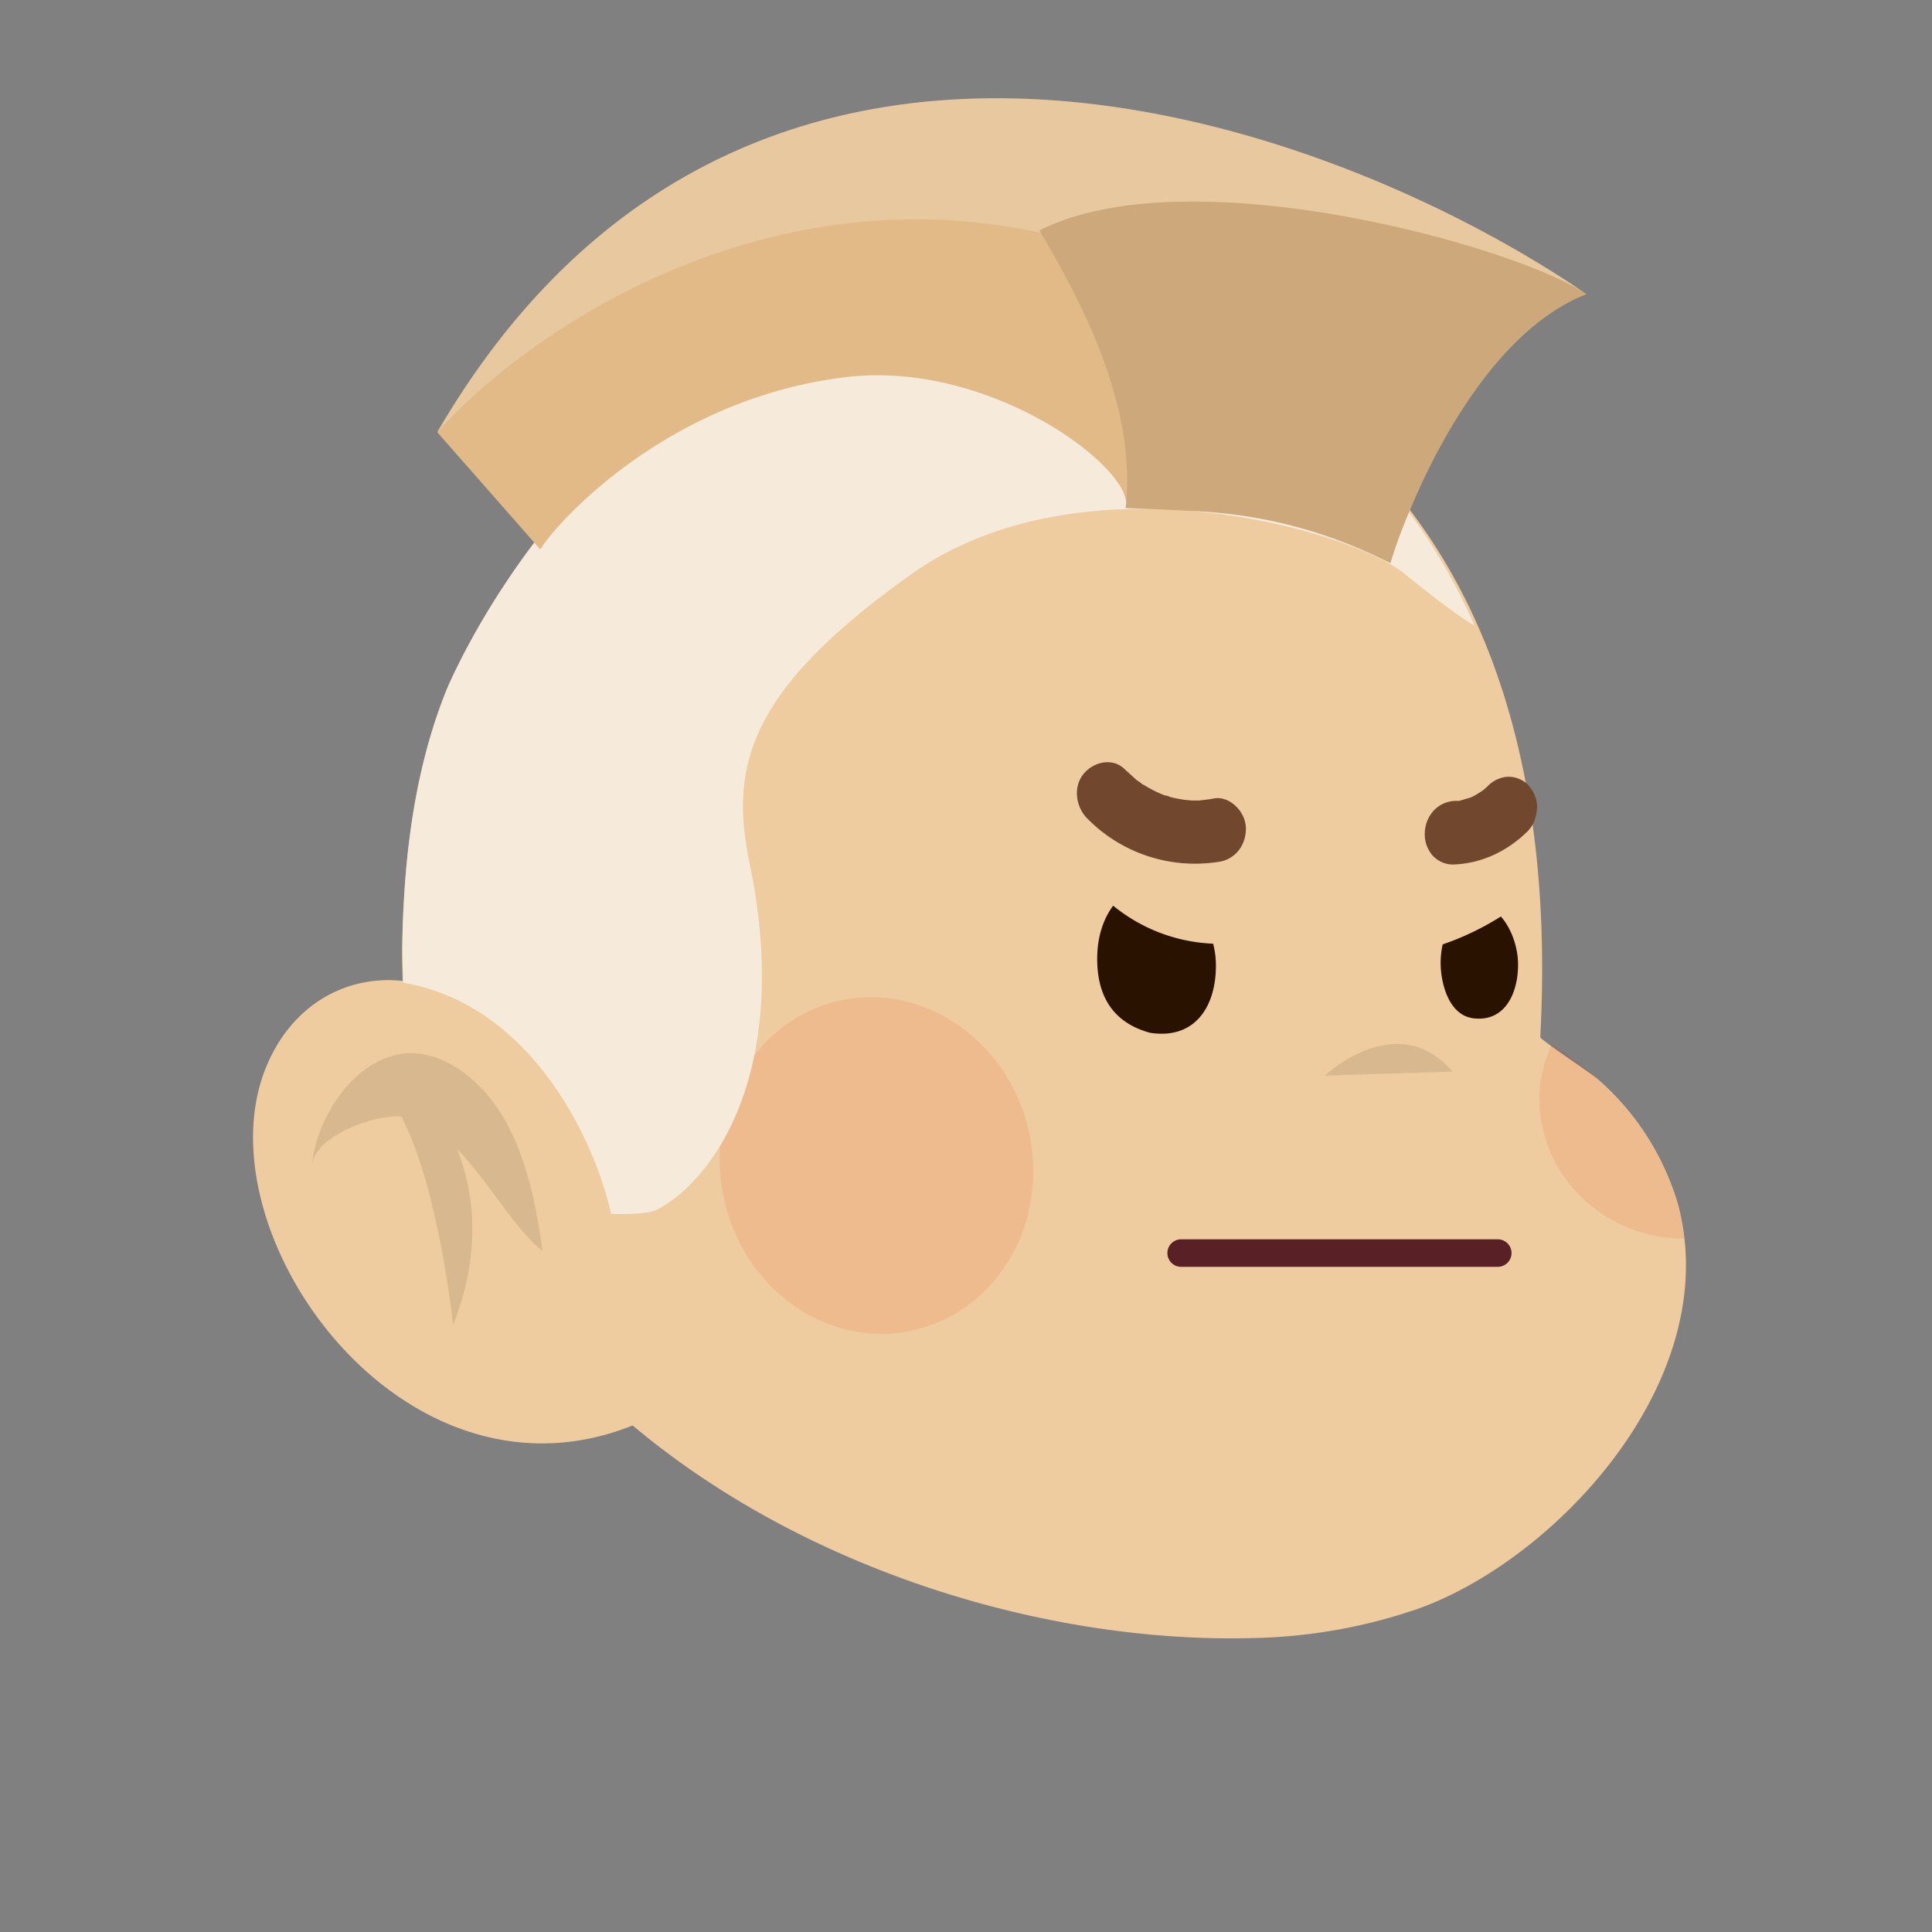<svg xmlns="http://www.w3.org/2000/svg" viewBox="0 0 480 480" fill="none" shape-rendering="auto"><rect x="0" y="0" width="480" height="480" fill="#808080" stroke="none"/><mask id="viewboxMask"><rect width="480" height="480" rx="0" ry="0" x="0" y="0" fill="#fff" /></mask><g mask="url(#viewboxMask)"><g transform="matrix(.858 0 0 .854 52 47)"><path d="M264 38.6s131.4 20.6 121.4 208.1c0 .7 15.2 10.9 16.4 12a77.1 77.1 0 0 1 23.4 36.3c13.9 51.3-35.7 104.2-75.8 118.2a155 155 0 0 1-46.7 8.3c-103.1 3-239.7-62.7-246.7-191a202.7 202.7 0 0 1 15.1-83.9c0 .1 57.4-142.5 192.9-108Z" fill="#efcc9f"/><path d="M388.7 248.7a57 57 0 0 0-3.2 10.5 40 40 0 0 0 8.5 30.4 42.3 42.3 0 0 0 33 15.7c-3.2-31.7-29-50.7-38.3-56.6ZM203.5 332c24.4-5.2 39.6-31 33.9-57.5-5.7-26.5-30.2-43.7-54.6-38.5-24.4 5.3-39.5 31-33.8 57.6 5.7 26.5 30.1 43.7 54.5 38.5Z" fill="#DC2400" style="mix-blend-mode:multiply" opacity=".1"/><path opacity=".1" d="M323 257.9s20.9-19.9 37-1.2Z" fill="#000"/><path d="M128.7 356.9C59.3 391.7-3.7 304.4 16.5 255.3c12.9-31.4 50.4-33.8 72.1-5.2a185 185 0 0 1 29.1 59.1" fill="#efcc9f"/><path opacity=".1" d="M71.5 279c9 9 16.1 22.5 25 30-1.7-12.5-4.3-26-10.4-37.3-6.2-11.6-17.5-21-29-20.3-14.2 1-25.9 17.6-27.4 32.6 1-9 19-15 25.9-14.2 10.8 20.4 15 60.6 15 60.6 9-22.7 5.4-40.7 1-51.5Z" fill="#000"/></g><g transform="matrix(.855 0 0 .855 19 -17)"><path fill-rule="evenodd" clip-rule="evenodd" d="M317 384a4 4 0 0 1 4-4h92a4 4 0 0 1 0 8h-92a4 4 0 0 1-4-4Z" fill="#592125"/></g><g transform="matrix(.855 0 0 .855 19 -17)"><path d="M397 294.3a80.4 80.4 0 0 0 16.9-8.1c3.1 3.5 5 9 5 14 0 8-3.6 16.6-12.8 15.6-7.7-.8-9.7-11-9.7-16 0-1.9.2-3.8.6-5.5ZM301.2 283.1c-2.8 3.8-4.6 9-4.6 15.4 0 12.5 6.1 19 15.4 21.5 13 2 19.1-7.6 19.1-19.5a26 26 0 0 0-.8-6.4 49 49 0 0 1-29-11Z" fill="#2A1200"/><path d="M332 270.3a43.9 43.9 0 0 1-38.3-12.6c-3.3-3.3-4.2-9.2-1-13 3-3.6 8.6-4.7 12-1.2l3.3 3c.3.3 1.3.8 1.6 1.2l.6.3a37.7 37.7 0 0 0 6 3c.5 0 1.2.3 1.7.5a34.8 34.8 0 0 0 6.3 1h2c1.5-.2 2.9-.3 4.3-.6 4.4-.8 9 3.5 9.3 8.3.2 5.2-3 9.3-7.7 10.1ZM421.7 261.4c-6 6-13.8 9.5-21.8 9.7a8.1 8.1 0 0 1-6-2.8 9.5 9.5 0 0 1-2.1-6.5 10 10 0 0 1 2.7-6.5 9 9 0 0 1 6.2-2.7h1.1l3.4-1c1.3-.6 2.5-1.4 3.7-2.2l1.2-1.1c1.6-1.7 4-2.7 6.1-2.7 2.1 0 4.6 1 6 2.8 1.4 1.8 2.4 4 2.2 6.5-.2 2.5-1 4.8-2.7 6.5Z" fill="#71472D"/></g><g transform="matrix(.855 0 0 .857 18 -15)"><path d="M440 102.8c-74-50.6-244.4-113.6-334 40l28.2 32c-17 22.4-25.2 41.9-25.7 43.2-8.8 22-12 46.3-12.6 70.6-.1 4.6 0 9.2.2 13.8 38.1 6.5 56.1 47.3 60.4 67 0 0 11.3.6 14-1.6 14-7.3 38.9-37.4 26.5-99-6-28-2-50.3 47-85 20.6-14.5 46.3-19.2 70.3-18.7a1221.6 1221.6 0 0 0 10 .5c29.2 2.3 54.4 11.5 62.7 18.2 12.8 10.4 19 14.4 20.4 15-5.6-12.6-12-23.5-19-32.8 7.8-19 21.9-44.5 40.7-57.4 3.5-2.4 7.1-4.4 10.9-5.8Z" fill="#e2ba87"/><path d="M106 142.8c89.6-153.6 260-90.6 334-40-20-13.7-115.5-40.5-159-18.5l.4.7c-83-18-151.1 30.5-175.4 57.8Z" fill="#fff" fill-opacity=".2"/><path d="M440 102.8c-30.4 11.2-51 58-57 78-28.5-14-47-15-77-16 4-32.8-17.7-67.8-25-80.5 43.5-22 139 4.8 159 18.5Z" fill="#000" fill-opacity=".1"/><path d="M306.2 163.2c-.8-12-40.7-41.1-81.2-36.4-54.1 6.4-86.5 45-89 50l-1.8-2c-17 22.4-25.2 41.9-25.7 43.2-8.8 22-12 46.3-12.6 70.6-.1 4.6 0 9.2.2 13.8 38.1 6.5 56.1 47.3 60.4 67 0 0 11.3.6 14-1.6 14-7.3 38.9-37.4 26.5-99-6-28-2-50.3 47-85 20.6-14.5 46.3-19.2 70.3-18.7l-8.3-.3.2-1.6ZM324.3 165.6c29.2 2.3 54.4 11.5 62.7 18.2 12.8 10.4 19 14.4 20.4 15-5.6-12.6-12-23.5-19-32.8-2.4 5.6-4.2 10.7-5.4 14.7v.1a138.1 138.1 0 0 0-58.7-15.2Z" fill="#fff" fill-opacity=".7"/></g><g transform="matrix(.855 0 0 .857 14 -12)"></g></g></svg>